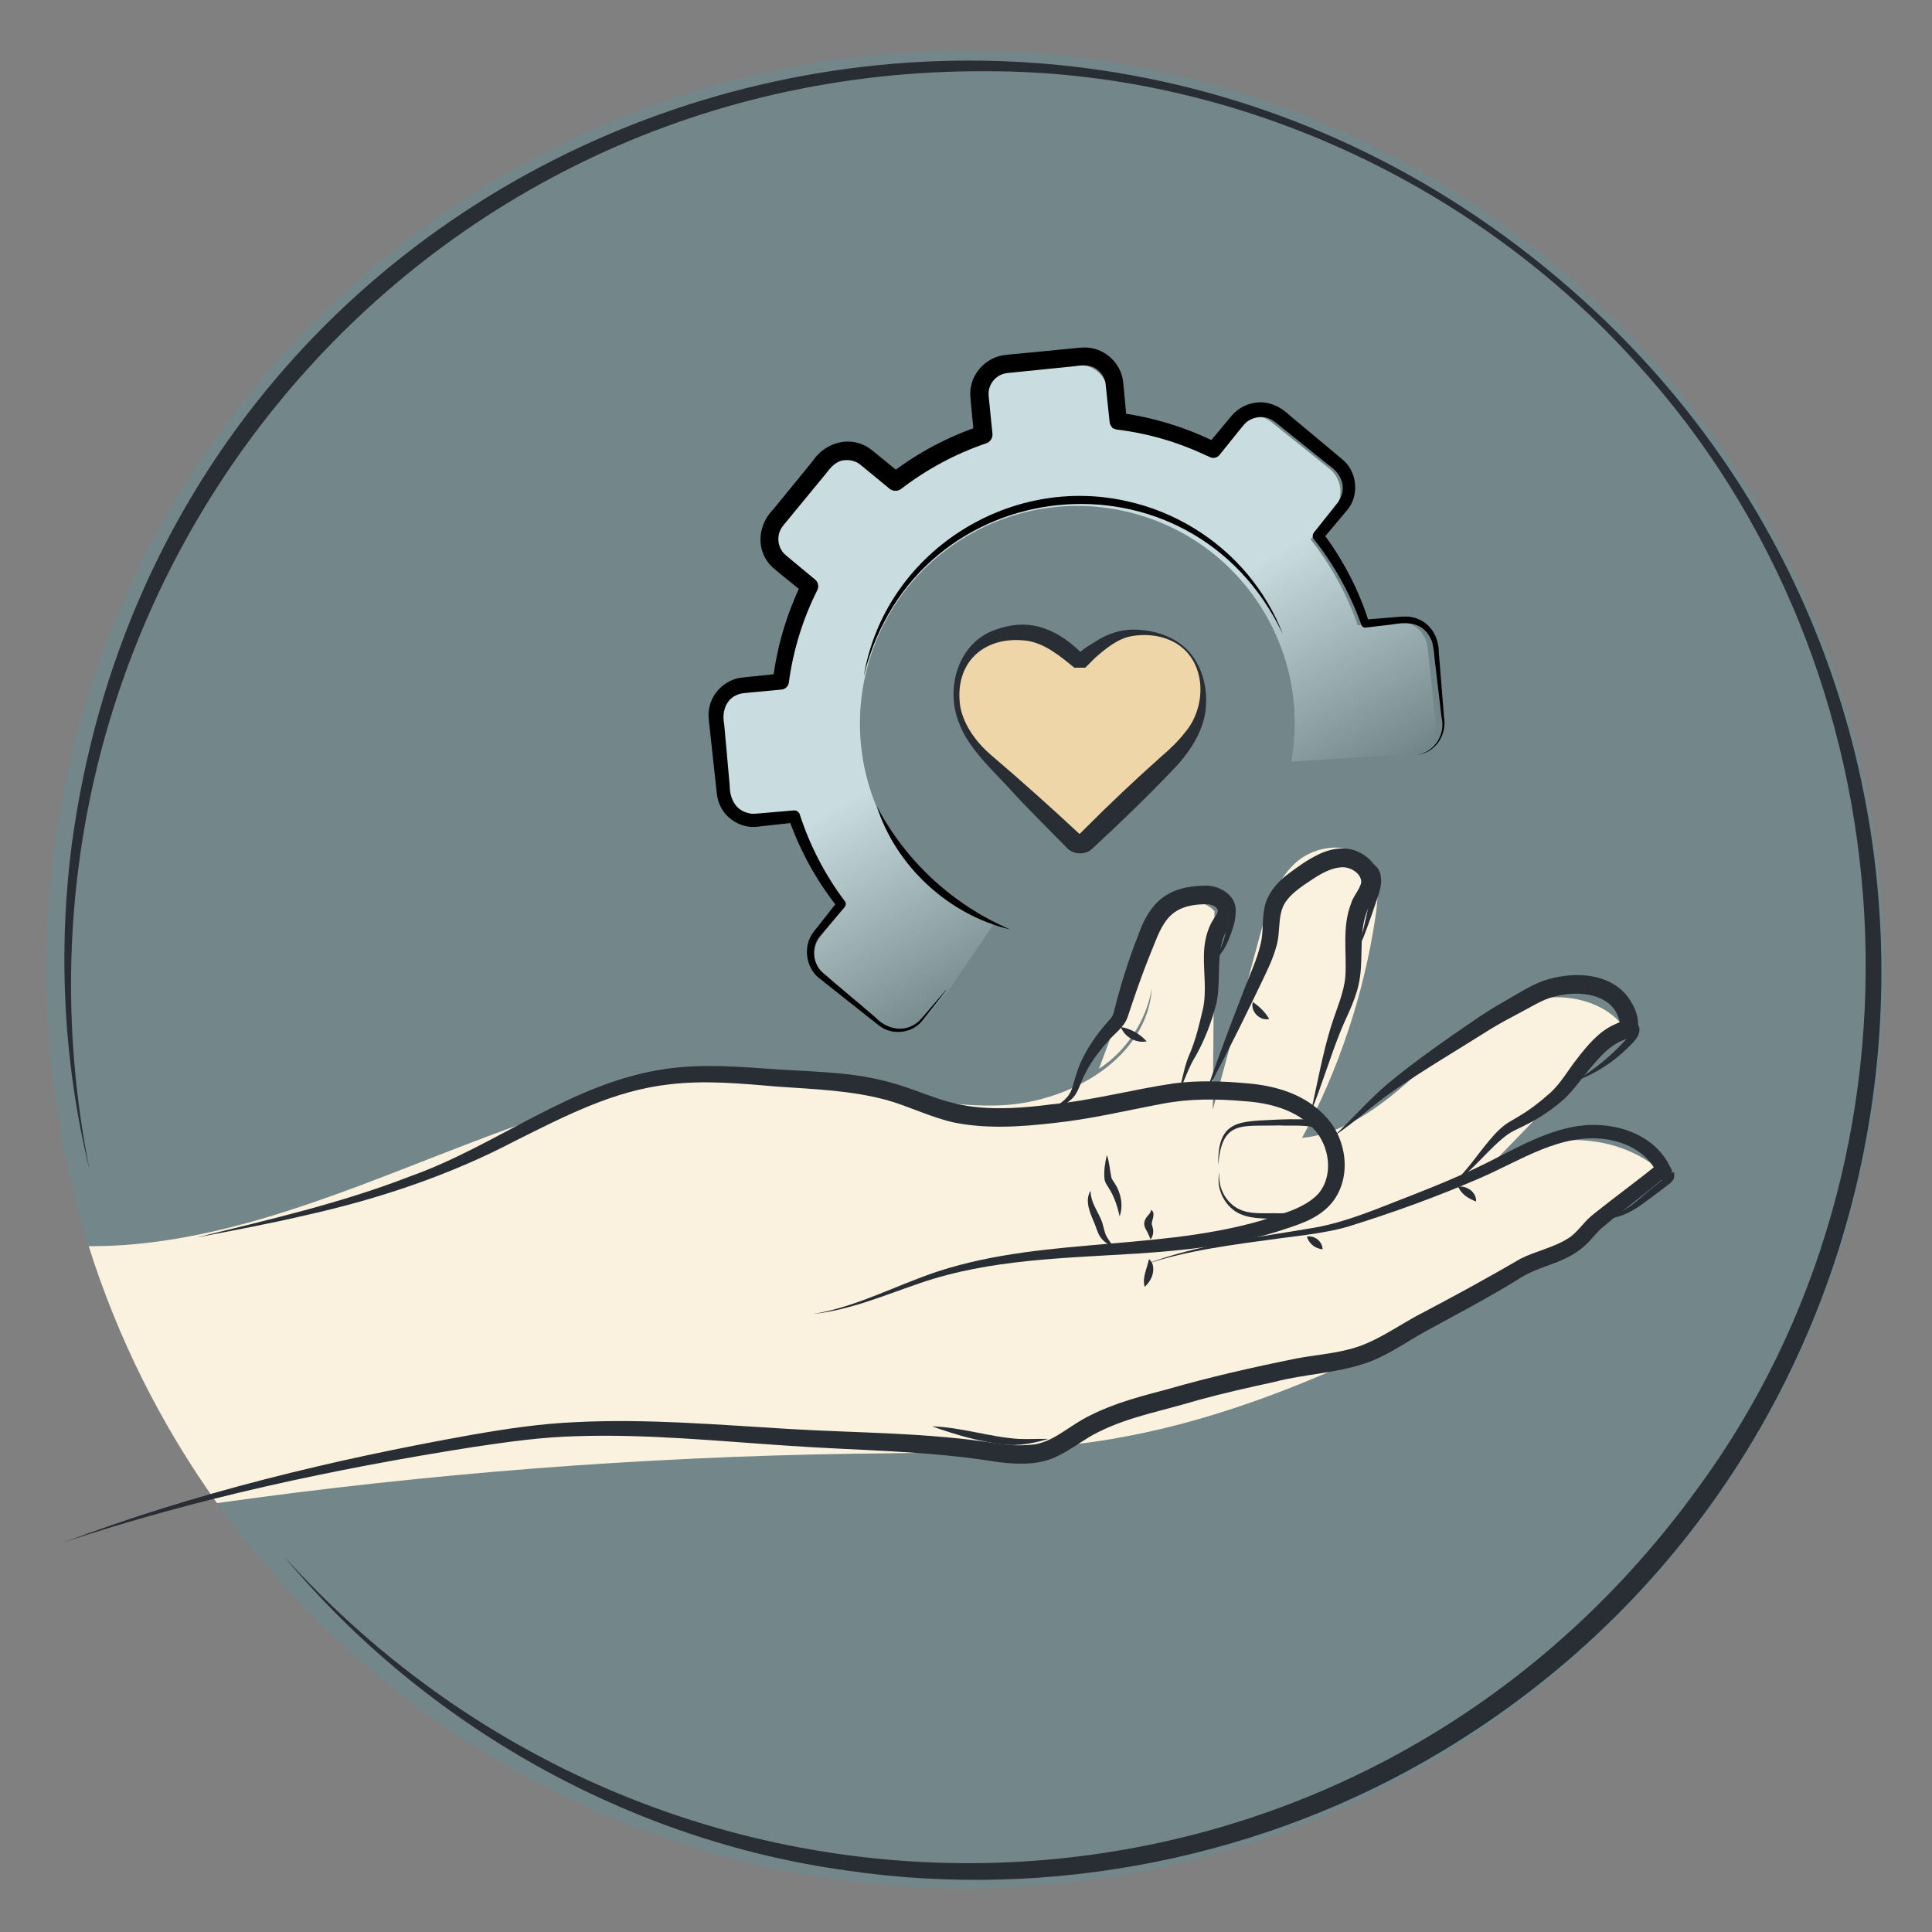 <?xml version="1.0" encoding="UTF-8"?>
<svg id="gouttes_sueur" xmlns="http://www.w3.org/2000/svg" xmlns:xlink="http://www.w3.org/1999/xlink" version="1.1" viewBox="0 0 512 512">
  <rect x="0" y="0" width="512" height="512" fill="#808080" stroke="none"/>
  <!-- Generator: Adobe Illustrator 29.3.0, SVG Export Plug-In . SVG Version: 2.1.0 Build 38)  -->
  <defs>
    <style>
      .st0 {
        fill: none;
      }

      .st1 {
        fill: #faf2df;
      }

      .st2 {
        fill: #292e35;
      }

      .st3 {
        fill: url(#Dégradé_sans_nom_15);
      }

      .st4 {
        fill: #23b5d3;
        opacity: .13;
      }

      .st5 {
        fill: #efd6a8;
      }
    </style>
    <linearGradient id="Dégradé_sans_nom_15" data-name="Dégradé sans nom 15" x1="311.35" y1="236.49" x2="239.43" y2="111.91" gradientUnits="userSpaceOnUse">
      <stop offset="0" stop-color="#e2e2e2" stop-opacity="0"/>
      <stop offset=".45" stop-color="#e2e2e2"/>
    </linearGradient>
  </defs>
  <g id="g3403">
    <path class="st3" d="M251.3,262.61l-6.18,7.7c-2.71,3.38-7.69,3.92-11.06,1.21l-15.35-12.31c-3.38-2.71-3.92-7.69-1.21-11.07l6.18-7.7c-5.49-6.95-9.67-14.66-12.5-22.78l-9.82,1.08c-4.3.47-8.21-2.66-8.68-6.97l-2.15-19.56c-.47-4.3,2.66-8.21,6.97-8.68l9.82-1.08c1-8.54,3.4-16.98,7.26-24.95l-7.7-6.18c-3.38-2.71-3.92-7.69-1.21-11.07l12.31-15.35c2.71-3.38,7.69-3.92,11.07-1.21l7.7,6.18c6.95-5.49,14.66-9.67,22.78-12.5l-1.08-9.82c-.47-4.3,2.66-8.21,6.97-8.68l19.56-2.15c4.3-.47,8.21,2.66,8.68,6.97l1.08,9.83c8.54,1,16.98,3.41,24.95,7.26l6.18-7.7c2.71-3.38,7.69-3.92,11.07-1.21l15.35,12.31c3.38,2.71,3.92,7.69,1.21,11.06l-6.18,7.7c5.49,6.95,9.67,14.66,12.5,22.78l9.82-1.08c4.3-.47,8.21,2.66,8.68,6.97l2.15,19.56c.47,4.3-2.66,8.21-6.97,8.68l-31.29,1.99c2.26-12.58.37-25.99-6.3-38.04-15.41-27.84-50.46-37.91-78.3-22.51s-37.91,50.46-22.51,78.3c6.55,11.84,16.65,20.46,28.25,25.28l-12.03,17.75Z"/>
  </g>
  <path class="st4" d="M255.79,13.43C121.3,13.43,12.28,122.46,12.28,256.95c0,25.54,3.94,50.16,11.23,73.29,64.75.19,123.07-50.85,187.58-44.62,18.29,1.77,36.19,8.17,54.55,7.25s38.43-12.71,39.63-31.05c-1.49,8.65-6.7,16.6-14.04,21.42,3.7-9.92,7.39-19.85,11.09-29.77,1.62-4.36,3.39-8.92,6.95-11.9,3.57-2.98,9.54-3.63,12.58-.12-.15,17.54-.3,35.08-.45,52.62,4.13-15.26,8.25-30.52,12.38-45.79,1.91-7.07,4.05-14.52,9.41-19.51,5.36-4.98,15.06-6.03,19.47-.19,2.97,3.94,2.58,9.4,1.86,14.29-3.05,20.48-9.67,40.42-19.47,58.66,10.97-1.07,20.4-8.05,28.66-15.36,8.25-7.31,16.25-15.39,26.46-19.54,10.21-4.15,23.55-3.17,30.25,5.58-12.7,13.13-25.41,26.26-38.11,39.39,12.83-12.28,35.52-12.82,48.61-.62-25.7,20.03-53.82,36.96-83.56,50.29-19.73,8.85-40.29,16.15-61.6,19.85-22.94,3.98-46.36,3.74-69.64,4.09-56.41.84-112.76,5.23-168.62,13.09,44.16,61.83,116.52,102.14,198.29,102.14,134.49,0,243.52-109.03,243.52-243.52S390.29,13.43,255.79,13.43Z"/>
  <path class="st1" d="M295.76,381.14c21.31-3.7,41.86-11,61.6-19.85,29.73-13.33,57.85-30.26,83.56-50.29-13.09-12.2-35.78-11.66-48.61.62-.61.63-1.22,1.26-1.83,1.89.58-.66,1.2-1.29,1.83-1.89,12.7-13.13,25.41-26.26,38.11-39.39-6.7-8.75-20.04-9.74-30.25-5.58-10.21,4.15-18.21,12.23-26.46,19.54-8.25,7.31-17.68,14.29-28.66,15.36,9.8-18.24,16.42-38.18,19.47-58.66.73-4.88,1.11-10.35-1.86-14.29-4.41-5.85-14.11-4.8-19.47.19-5.36,4.98-7.5,12.44-9.41,19.51-4.13,15.26-8.25,30.52-12.38,45.79.15-17.54.3-35.08.45-52.62-3.04-3.52-9.01-2.87-12.58.12-3.57,2.98-5.33,7.54-6.95,11.9-3.7,9.92-7.39,19.85-11.09,29.77,7.34-4.82,12.55-12.77,14.04-21.42-1.2,18.34-21.28,30.13-39.63,31.05s-36.25-5.49-54.55-7.25c-64.51-6.23-122.83,44.81-187.58,44.62,7.76,24.61,19.31,47.53,33.99,68.08,55.86-7.87,112.21-12.25,168.62-13.09,23.28-.35,46.71-.11,69.64-4.09Z"/>
  <path class="st1" d="M390.48,313.52c.61-.63,1.22-1.26,1.83-1.89-.63.6-1.25,1.23-1.83,1.89Z"/>
  <path class="st2" d="M23.71,309.94c-6.88-28.1-8.4-57.74-4.65-86.43C45.39,29.8,275.91-50.53,419.73,79.7c119.28,107.98,100.44,301.45-37.5,384.35-46.91,28.29-103.74,39.61-157.91,31.65-57.66-7.94-111.67-38.42-148.88-83.06,102.99,113.93,283.21,107.84,374.45-18.19,65.17-88.67,58.01-216.87-16.12-298.13-43.4-48.27-107.22-77.5-172.25-77.44C106.23,18.02-6.39,159.38,23.71,309.94h0Z"/>
  <g id="g34031" data-name="g3403">
    <path d="M250.73,262.44s-5.01,6.41-5.01,6.41c0,0-1.26,1.6-1.26,1.6-2.68,3.42-8.06,4.05-11.47,1.35-4.66-3.67-11.34-8.93-15.97-12.63-3.62-2.91-4.24-8.65-1.35-12.29.7-.92,5.47-6.92,6.31-8,0,0-.02,1.54-.02,1.54-5.58-7.02-9.97-15-12.95-23.5l1.65,1.06c-.81.05-9.29,1.07-10.14,1.13-4.15.42-8.34-2.16-9.87-6.05-.6-1.4-.71-3.01-.87-4.47,0,0-.88-8.09-.88-8.09,0,0-.88-8.09-.88-8.09-.16-1.48-.4-3.1-.1-4.61.7-4.25,4.37-7.75,8.66-8.23,1.13-.12,8.8-.93,10.15-1.07,0,0-1.93,1.88-1.93,1.88,1.1-9,3.71-17.83,7.7-25.99,0,0,.61,2.81.61,2.81s-6.32-5.12-6.32-5.12c-1.02-.85-2.66-2.07-3.39-3.26-3.17-4.38-2.09-10.26,1.62-13.95,2.59-3.13,7.7-9.47,10.29-12.6,3.45-5.3,10.58-7.08,15.7-3.02.92.75,6.84,5.57,7.92,6.45,0,0-3.09-.04-3.09-.04,7.18-5.6,15.35-9.92,23.97-12.81l-1.67,2.58s-.79-8.1-.79-8.1c-.13-1.33-.38-3.37-.06-4.72.73-4.41,4.55-8.04,9-8.52,1.49-.22,8.57-.8,10.18-1,0,0,8.1-.79,8.1-.79,1.5-.15,3.18-.36,4.71-.04,4.37.77,7.93,4.57,8.37,8.99,0,0,.2,2.06.2,2.06l.76,8.1-1.96-2.02c9,1.2,17.79,3.9,25.88,7.97l-2.58.55s5.21-6.25,5.21-6.25c0,0,1.33-1.58,1.33-1.58,1.65-1.94,4.09-3.17,6.61-3.41,3.28-.38,6.4,1.2,8.7,3.42,0,0,6.24,5.21,6.24,5.21,1.08.91,6.82,5.67,7.83,6.55,3.84,3.23,4.4,9.44,1.18,13.29-.72.83-5.69,6.81-6.56,7.81,0,0,.03-1.81.03-1.81,2.7,3.59,5.11,7.4,7.17,11.38,2.07,3.98,3.76,8.15,5.12,12.41,0,0-1.12-.72-1.12-.72,0,0,6.86-.56,6.86-.56,2.36-.17,4.92-.64,7.19.37,3.61,1.38,5.61,5.14,5.56,8.87,0,0,.28,3.43.28,3.43,0,0,1.1,13.72,1.1,13.72.87,4.76-2.38,9.66-7.36,9.99,4.74-.52,7.84-5.38,6.71-9.93,0,0-1.62-13.67-1.62-13.67-.32-1.96-.35-4.78-1-6.63-2.05-4.87-6.09-5.09-10.68-4.28,0,0-6.84.8-6.84.8-.49.06-.95-.24-1.1-.69-2.93-8.2-7.18-15.92-12.59-22.73-.43-.54-.4-1.3.03-1.81,0,0,5.07-6.36,5.07-6.36,0,0,1.24-1.57,1.24-1.57.32-.44.61-.9.81-1.4,1.43-3.42-.36-6.65-3.31-8.56,0,0-6.34-5.1-6.34-5.1,0,0-6.34-5.1-6.34-5.1-.97-.74-1.78-1.56-2.88-2.01-2.36-1.01-5.32-.31-6.94,1.69,0,0-1.26,1.55-1.26,1.55l-5.1,6.34c-.63.78-1.71.99-2.58.55-7.72-3.78-16.06-6.24-24.58-7.28-1.07-.13-1.87-.99-1.96-2.02,0,0-.85-8.09-.85-8.09l-.21-1.98c-.17-1.44-.93-2.76-2.05-3.68-1.71-1.44-3.85-1.37-5.97-1.04,0,0-8.09.82-8.09.82l-8.09.82c-1.18.15-2.27.12-3.33.56-2.21.86-3.71,3.24-3.47,5.61,0,0,.19,1.98.19,1.98,0,0,.82,8.09.82,8.09.12,1.16-.6,2.22-1.66,2.58-8.11,2.74-15.74,6.86-22.52,12.06-.93.72-2.22.68-3.09-.04,0,0-6.28-5.17-6.28-5.17l-1.54-1.26c-1.11-.89-2.53-1.29-3.95-1.17-2.2.16-3.67,1.71-4.93,3.41,0,0-5.17,6.28-5.17,6.28,0,0-5.17,6.28-5.17,6.28-.73.93-1.53,1.69-1.97,2.74-.77,1.73-.56,3.89.53,5.43.39.73,1.85,1.77,2.47,2.33,0,0,6.26,5.19,6.26,5.19.85.69,1.08,1.87.61,2.81-3.85,7.66-6.41,15.97-7.55,24.48-.12,1.02-.95,1.79-1.93,1.88,0,0-8.1.76-8.1.76,0,0-1.99.19-1.99.19-4.19.52-5.91,4.34-5.11,8.26,0,0,.73,8.1.73,8.1,0,0,.73,8.1.73,8.1-.01,3.47,1.56,6.7,5.23,7.39.85.28,2.68-.03,3.58-.07,0,0,8.11-.7,8.11-.7.74-.09,1.43.38,1.65,1.06,2.66,8.25,6.71,16.06,11.95,23.02.35.46.31,1.09-.04,1.51,0,0-5.26,6.2-5.26,6.2,0,0-1.3,1.54-1.3,1.54-2.37,2.77-1.99,7.32.79,9.7,3.77,3.29,10.13,8.56,13.93,11.84,2.77,2.9,7.06,4.09,10.57,1.7,1.11-.7,1.91-1.79,2.81-2.82l5.3-6.17h0Z"/>
  </g>
  <g id="path3409">
    <path d="M267.7,246.31c-16.27-3.83-30.29-16.76-35.36-32.69,7.66,14.62,20.19,26.19,35.36,32.69h0Z"/>
    <path d="M228.92,179.13c5.45-32.42,38.23-53.67,70.11-46.22,12.24,2.75,23.47,9.62,31.53,19.22,3.99,4.79,7.22,10.2,9.43,15.98-24.16-51.17-97.46-43.87-111.07,11.03h0Z"/>
  </g>
  <g id="g3415">
    <line id="path3417" class="st0" x1="228.02" y1="196.63" x2="228.02" y2="196.63"/>
  </g>
  <g id="g3419">
    <line id="path3421" class="st0" x1="344.3" y1="185.09" x2="344.3" y2="185.09"/>
  </g>
  <g>
    <path class="st5" d="M314.21,172.14c-3.09-3.02-7.36-4.52-12.8-4.52-1.51,0-3.05.26-4.61.78-1.57.52-3.03,1.23-4.38,2.12-1.35.89-2.51,1.72-3.48,2.5-.97.78-1.9,1.61-2.77,2.48-.88-.88-1.8-1.7-2.77-2.48-.97-.78-2.13-1.61-3.48-2.5-1.35-.89-2.81-1.59-4.38-2.12-1.57-.52-3.11-.78-4.61-.78-5.45,0-9.72,1.51-12.8,4.52-3.09,3.02-4.63,7.2-4.63,12.55,0,1.63.29,3.31.86,5.03.57,1.73,1.22,3.2,1.95,4.41.73,1.22,1.56,2.4,2.48,3.56.92,1.16,1.6,1.95,2.02,2.39.43.44.76.75,1,.95l22.76,21.96c.44.44.97.66,1.6.66s1.17-.22,1.61-.66l22.73-21.89c5.57-5.57,8.35-11.04,8.35-16.41,0-5.35-1.54-9.53-4.63-12.55Z"/>
    <path class="st2" d="M314.04,172.32c-3.69-3.66-9.39-4.62-14.33-3.7-3.63.71-6.77,3.33-9.47,5.69,0,0-2.63,2.63-2.63,2.63,0,0-2.9,0-2.9,0-3.69-3-7.68-6.36-12.49-7.13-11.38-1.5-19.49,5.75-17.73,17.51.98,5.06,4.37,9.52,8.18,12.8,7.41,6.29,16.16,14.13,23.21,20.71,0,0,.29.26.29.26,0,0,.13.12.13.12.01.01.02.01.01,0,0-.01-.05-.05-.1-.07-.13-.03.02-.04-.11-.03-.05,0-.11.04-.13.05-.09.08.23-.23.38-.39,0,0,1.1-1.1,1.1-1.1,6.58-6.59,13.36-13.02,20.32-19.2,2.24-1.9,4.44-4.02,6.24-6.33,5.11-5.96,5.86-16.06.02-21.85h0ZM314.39,171.96c4.6,4.53,6.07,11.63,4.84,17.88-1.19,5.37-4.45,10.06-8.2,13.97-6.88,7.2-14.05,14.16-21.37,20.91-1.98,2.07-5.43,1.87-7.24-.36-4.22-4.31-8.92-8.94-13.03-13.32-4.92-5.64-12.72-12.29-15.23-19.45-3.77-9.22-.19-21.53,9.9-24.79,9.52-3.38,16.95.39,23.55,7.25,0,0-2.9,0-2.9,0,1.09-.88,2.15-1.79,3.27-2.59,0,0,3.48-2.15,3.48-2.15,2.48-1.39,5.2-2.26,8.01-2.45,5.36-.13,11,1.31,14.92,5.1h0Z"/>
  </g>
  <path class="st2" d="M16.8,408.78c34.89-13.2,71.36-21.94,108.05-28.51,9.21-1.61,18.56-3.02,27.92-3.4,18.71-.92,37.4.7,56.02,1.8,18.62,1.13,37.4.93,55.94,3.95,3.14.49,6.49.52,9.68.13,5.42-1.05,9.09-5.09,14.7-7.75,6.51-3.27,13.39-5.01,20.28-6.84,11.17-3.22,22.73-5.84,34.14-8.14,4.74-.9,9.36-1.24,13.6-2.34,6.7-1.55,12.2-5.61,18.2-8.9,9.25-4.86,18.6-9.93,27.61-15.2,4.16-2.08,8.79-2.94,12.61-5.39,2.27-1.34,4.02-4.12,6.02-5.82,0,0,.39-.33.39-.33,0,0,.34-.28.34-.28,0,0,.69-.55.69-.55,5.45-4.35,11.15-8.48,16.53-12.85,0,0-.52,2.32-.52,2.32-2.41-5.09-7.79-7.92-13.25-8.74-12.01-1.82-22.87,5.67-33.63,10.31-11.34,4.9-22.81,9.06-34.61,12.73-5.11,1.6-12.82,2.49-18.2,3.17-12.1,1.67-24.33,3.1-35.97,6.97,14.27-5.39,29.87-7.18,44.83-9.74,9.01-1.58,17.39-5.33,25.93-8.6,5.69-2.24,11.34-4.52,16.83-7.12,8.27-3.84,16.4-9.1,25.62-10.96,9.53-1.99,21.35,1,25.95,10.32,0,0,.68,1.32.68,1.32l-1.19,1c-5.73,4.8-11.64,9.2-17.35,13.96-1.38,1.18-2.38,2.54-3.71,3.93-5.74,5.91-12.79,5.77-18.87,9.98-7.85,4.83-16.37,9.28-24.44,13.71-5.12,2.85-10.09,6.43-15.76,8.36-8.08,2.72-16.21,2.85-24.2,4.96-6.55,1.42-13.84,3.06-20.24,4.83-3.86,1.16-9.5,2.62-13.45,3.7-4.42,1.23-8.69,2.66-12.66,4.63-3.9,1.81-7.41,4.95-12.24,7.03-4.71,1.92-10.12,1.62-15.11.96-18.28-2.99-36.92-2.97-55.44-4.28-18.54-1.23-37.04-3.1-55.58-2.51-9.27.22-18.39,1.51-27.55,2.88-36.7,5.79-73.27,13.53-108.57,25.28h0Z"/>
  <path class="st2" d="M353.49,301.08c4.95-4.57,9.25-9.65,14.43-14.01,7.79-6.45,16.03-12.09,24.36-17.78,2.85-1.89,5.79-3.59,8.68-5.25,2.99-1.71,6.1-3.66,9.48-4.56,7.15-2.03,16.25-1.6,21.06,4.84,1.62,2.37,2.7,4.57,2.6,7.58-.12,1.65-1.89,3.09-3.21,3.49-4.1,1.35-6.9,4.65-9.62,7.9-2.16,2.56-4.1,5.39-6.56,7.77-3.21,2.93-6.86,5.34-10.74,7.25-1.22.6-3.18,1.48-4.28,2.23-5.2,3.73-9.2,9.76-14.81,13.18,3.8-3.31,6.5-7.56,9.73-11.4,1.59-1.92,3.57-4.06,5.84-5.26,0,0,2.13-1.27,2.13-1.27,2.83-1.68,5.33-3.59,7.78-5.77,3.16-2.66,5.03-6.23,7.59-9.46,2.7-3.46,5.73-7.2,9.89-9.05.52-.26,1.41-.6,1.76-.82,0-.04-.26.28-.27.51-.01.18,0-.03-.1-.4-1.61-7.7-11.16-8.45-17.46-6.65-3.02.77-5.77,2.56-8.54,4-2.95,1.56-5.84,3.1-8.61,4.81-8.39,5.31-17.07,10.39-25.23,16.04-5.41,3.68-10.3,8.39-15.91,12.07h0Z"/>
  <path class="st2" d="M347.39,294.77c1.74-7.67,3.06-15.43,5.42-22.98,1.33-4.26,3.41-8.8,3.72-13.07.42-6.32-.94-12.9,1.51-19.28.56-1.95,2.39-3.8,2.71-5.65,0-2.46-3.13-4.24-5.47-3.93-2.38.16-4.91,1.48-7.42,3.13-2.57,1.69-5.08,3.37-6.67,5.37-2.93,3.49-1.64,8.34-2.98,12.57-.87,3.19-2.31,6.09-3.69,9-1.3,2.76-4.79,9.87-6.17,12.68-2.82,5.6-5.63,11.21-8.64,16.72,2-5.96,4.2-11.83,6.39-17.71,0,0,3.38-8.77,3.38-8.77,1.59-4.32,3.68-8.49,4.65-12.92.73-3.08.29-6.01.96-9.32.66-3.62,3.31-6.76,6.1-8.87,2.76-2.06,5.22-3.86,8.36-5.38,2.44-1.16,5.59-1.94,8.39-1.29,4.08.9,7.98,4.55,7.63,9.1-.22,2.88-2.2,4.64-3.17,7.03-2.31,5.46-1.12,11.88-2.02,17.91-.73,5.13-3.03,9.16-4.91,13.66-2.96,7.2-5.1,14.73-8.1,21.99h0Z"/>
  <path class="st2" d="M312.43,289.19c.99-3.33,1.45-6.9,2.95-10.14,1.58-3.76,2.51-7.84,3.44-11.81.97-4.61.13-9.45.23-14.27.08-3.09.69-6.32,2.34-9.07.56-.97,1.29-1.73,1.35-2.54-.27-1.33-2.05-1.86-3.73-1.72-10.1.27-11.19,5.99-14.54,14.1-1.48,3.69-2.96,7.85-4.25,11.64,0,0-1.33,3.98-1.33,3.98-.95,2.99-3.8,4.67-5.64,7-2.68,3.02-5.02,6.36-6.57,10.09-.52,1.26-.99,2.67-1.88,3.92-1.89,2.46-4.74,3.18-7.38,4.33,8.21-4.85,5.69-5.21,8.88-12.96,1.79-3.95,4.26-7.54,7.11-10.79.92-1.07,1.44-1.44,1.77-2.77,1.67-6.78,3.81-13.58,6.35-20.07,3.05-8.85,7.7-13.16,17.36-13.39,3.75-.32,8.7,2.17,8.59,6.73-.21,3.42-2.94,4.94-3.61,8.06-1.38,5.13-.36,10.92-1.51,16.37-1.25,4.83-3.03,9.6-5.48,13.95-1.87,2.91-2.83,6.3-4.43,9.37h0Z"/>
  <path class="st2" d="M215.49,348.22c9.77-1.58,18.66-5.93,27.85-9.41,28.82-11.35,61.29-6.89,90.49-15.23,5.23-1.71,11.66-3.15,15.47-7.15,4.22-4.82,3.1-12.78-1.17-17.28-4.51-5.04-11.8-6.91-18.47-7.33-7.13-.63-14.36-.69-21.4.65-9.58,1.78-19.34,4.16-29.14,5.16-8.71,1-17.81,1.6-26.52-.2-6.05-1.38-11.97-4.34-17.56-5.89-9.3-2.54-19.05-2.88-28.72-3.56-9.65-.79-19.39-1.79-29.02-.6-14.56,1.6-27.58,8.39-40.65,14.9-17.49,9.2-36.43,15.49-55.67,19.78-8.69,2.06-20.12,4.23-28.91,5.89,18.87-4.62,38.49-9.15,56.54-16.18,23.26-8.21,43.16-25.12,68.16-28.55,9.94-1.37,19.91-.47,29.83.22,4.88.29,9.81.48,14.79.93,27.22,2.28,24.92,12.55,57.14,8.31,11.02-1.05,21.62-3.97,32.63-5.58,6.31-.8,12.65-.6,18.95-.04,7.88.6,15.88,2.88,21.41,9.07,5.66,6.18,6.82,16.7.96,23.18-3.82,4.13-9,5.39-13.97,7.07-11.9,3.66-24.47,4.98-36.74,5.8-19.53,1.26-39.32,1.46-57.98,7.87-9.25,3.15-18.47,7.13-28.29,8.17h0Z"/>
  <path class="st2" d="M417.89,286.32c4.56-2.91,8.81-6.26,12.46-10.25.46-.53,1.32-1.41,1.69-1.95.29-.44.63-1.02.4-1.43,0,0,1.16.41,1.16.41-2.53.94-5.25,1.43-7.4,2.97-3.28,3.11-6.31,6.66-9.23,10.14,2.17-4.18,4.86-8.08,8.12-11.5,2.27-1.89,5.25-2.51,7.87-3.5,0,0,.73-.26.73-.26,2.04,2.45-.28,4.73-1.98,6.42-3.9,3.9-8.64,7.09-13.81,8.95h0Z"/>
  <path class="st2" d="M424.43,323.44c1.71-.73,3.44-1.38,5.04-2.23,3.24-1.66,5.81-4.36,8.67-6.59,1.02-.85,2.17-1.74,3.21-2.58.31-.25.38-.46.34-.39l.9,1c-1.69-.16-3.42.07-4.75,1.05-1.34,1.01-3.2,2.42-4.64,3.23-3.24,1.95-6.61,3.55-9.13,6.44.89-1.69,2.25-3.11,3.7-4.36,2.2-1.83,4.58-3.3,6.79-5.05,0,0,2.22-1.84,2.22-1.84,1.66-1.28,3.97-1.65,6.01-1.46,0,0,.9.09.9.09,0,0,0,.91,0,.91,0,.83-.54,1.45-1.07,1.89-1.07.82-2.24,1.75-3.32,2.54-3.02,2.16-5.87,4.72-9.44,5.99-1.78.63-3.6,1.03-5.42,1.34h0Z"/>
  <path class="st2" d="M359.71,251.17c1.77-3.99,2.16-8.5,3.46-12.67.53-2.14,1.3-4.23.85-6.01-.41-2.1-2.15-2.58-4.1-2.94,0,0,.59-1.88.59-1.88,1.06.49,2,1.21,2.73,2.12,2.69,3.24.71,6.48-1.46,9.19-2.16,3.18-3.13,7.23-2.62,11.26-1.3-3.87-.81-8.39,1.33-12.07,1.06-1.81,2.36-3.38,2.19-4.96-.11-1.56-1.43-3.05-2.99-3.73l-7.79-3.4,8.39,1.52c2.46.27,5.23,1.74,5.61,4.49.46,2.44-.5,4.67-1.2,6.86-.69,2.09-1.42,4.16-2.16,6.23-.79,2.02-1.38,4.26-2.82,5.99h0Z"/>
  <path class="st2" d="M321.29,254.96c2.38-2.76,3.24-6.38,4.02-9.81.32-1.72.54-3.49.04-4.91-.38-1.39-1.87-2.39-2.96-2.11l.23-1.83c.71.4,1.49.83,2.21,1.47,2.84,2.68,1.12,4.9-.48,7.61-.8,1.44-1.76,2.73-2.15,4.2-.44,1.49-.47,3.13-.56,4.77-.32-1.6-.58-3.24-.36-4.96.21-1.69,1.04-3.21,1.73-4.71.35-.91,1.76-3.17,1.48-3.98-.52-2.01-3.42-2.83-5.06-3.85,0,0,2.46-.64,2.46-.64,1.24-.32,2.51.08,3.39.75,2.73,1.97,2.41,5.74,1.58,8.56-1.09,3.49-2.52,7.26-5.58,9.44h0Z"/>
  <path class="st2" d="M322.85,308.72c-.25-12.39,6.04-11.44,15.96-12.03,1.95-.08,3.91-.11,5.86-.07,1.92.05,4.06,0,6.11,1.05,1.99,1.03,3.22,3.06,3.86,5.11,1.82,5.98-.13,12.58-4.06,17.25-2.68,3.56-7.61,3.14-11.53,3.06-3.92-.3-8.13.17-11.63-2.04-3.39-2.28-5.21-6.62-4.23-10.43-.53,3.87,1.52,7.8,4.74,9.6,3.32,1.83,7.46,1.16,11.14,1.32,3.52-.19,7.73.46,10.07-2.72,3.45-4.22,5.18-10.14,3.64-15.45-.51-1.7-1.47-3.24-2.89-4.03-3.15-1.47-7.51-.88-11.04-1.09-9.69.31-15.07-1.55-15.99,10.47h0Z"/>
  <path class="st2" d="M305.03,320.62c1.37.75.16,2.91.19,3.74.08.43.43,1.32.4,1.88.01.79-.19,1.59-.71,2.19-.31-.73-.55-1.32-.82-1.86-.34-.73-.7-1.04-.85-2-.1-.98.39-1.75.92-2.37.41-.5.84-.85.88-1.59h0Z"/>
  <path class="st2" d="M293.32,306.07c.7,1.91.83,4.24,1.23,6.09.15.43.53.92.95,1.57,1.59,2.52,2.23,5.79,1.21,8.62-.6-2.74-1.42-5.24-2.9-7.55-.32-.54-.85-1.19-1.08-2.13-.27-2.39.1-4.3.59-6.6h0Z"/>
  <path class="st2" d="M289.02,315.56c0,2.92,1.6,4.91,2.76,7.6.57,1.24.74,2.73,1.2,3.93.46,1.13,1.37,2.2,2.18,3.41-1.32-.57-2.61-1.32-3.54-2.65-.86-1.26-1.09-2.62-1.69-3.93-1.05-2.42-2.56-5.81-.91-8.37h0Z"/>
  <path class="st2" d="M391.17,318.42c-2.05-.83-3.82-1.86-4.76-3.94,2.31-.34,4.93,1.47,4.76,3.94h0Z"/>
  <path class="st2" d="M350.5,331.09c-2-.23-3.54-1.45-4.18-3.37,2.08-.4,4.12,1.26,4.18,3.37h0Z"/>
  <path class="st2" d="M303.34,341.02c-.54-1.9.14-3.72.66-5.49.17-.54.32-1.09.49-1.83.63.44.96,1.16,1.09,1.88.3,2.11-.68,4.04-2.23,5.44h0Z"/>
  <path class="st2" d="M336.37,270.03c-2.47.63-5.06-2.01-4.37-4.47,1.89,1.25,3.16,2.56,4.37,4.47h0Z"/>
  <path class="st2" d="M303.88,275.97c-2.8.56-5.86-1.14-6.86-3.82,2.71.5,5,1.79,6.86,3.82h0Z"/>
  <path class="st2" d="M277.79,381.32c-3.77,1.16-7.79,1.9-11.77,1.53-6.52-.84-12.84-2.62-19.01-4.86,7.79.26,15.28,2.85,23,3.34,2.54.1,5.14-.05,7.78,0h0Z"/>
</svg>